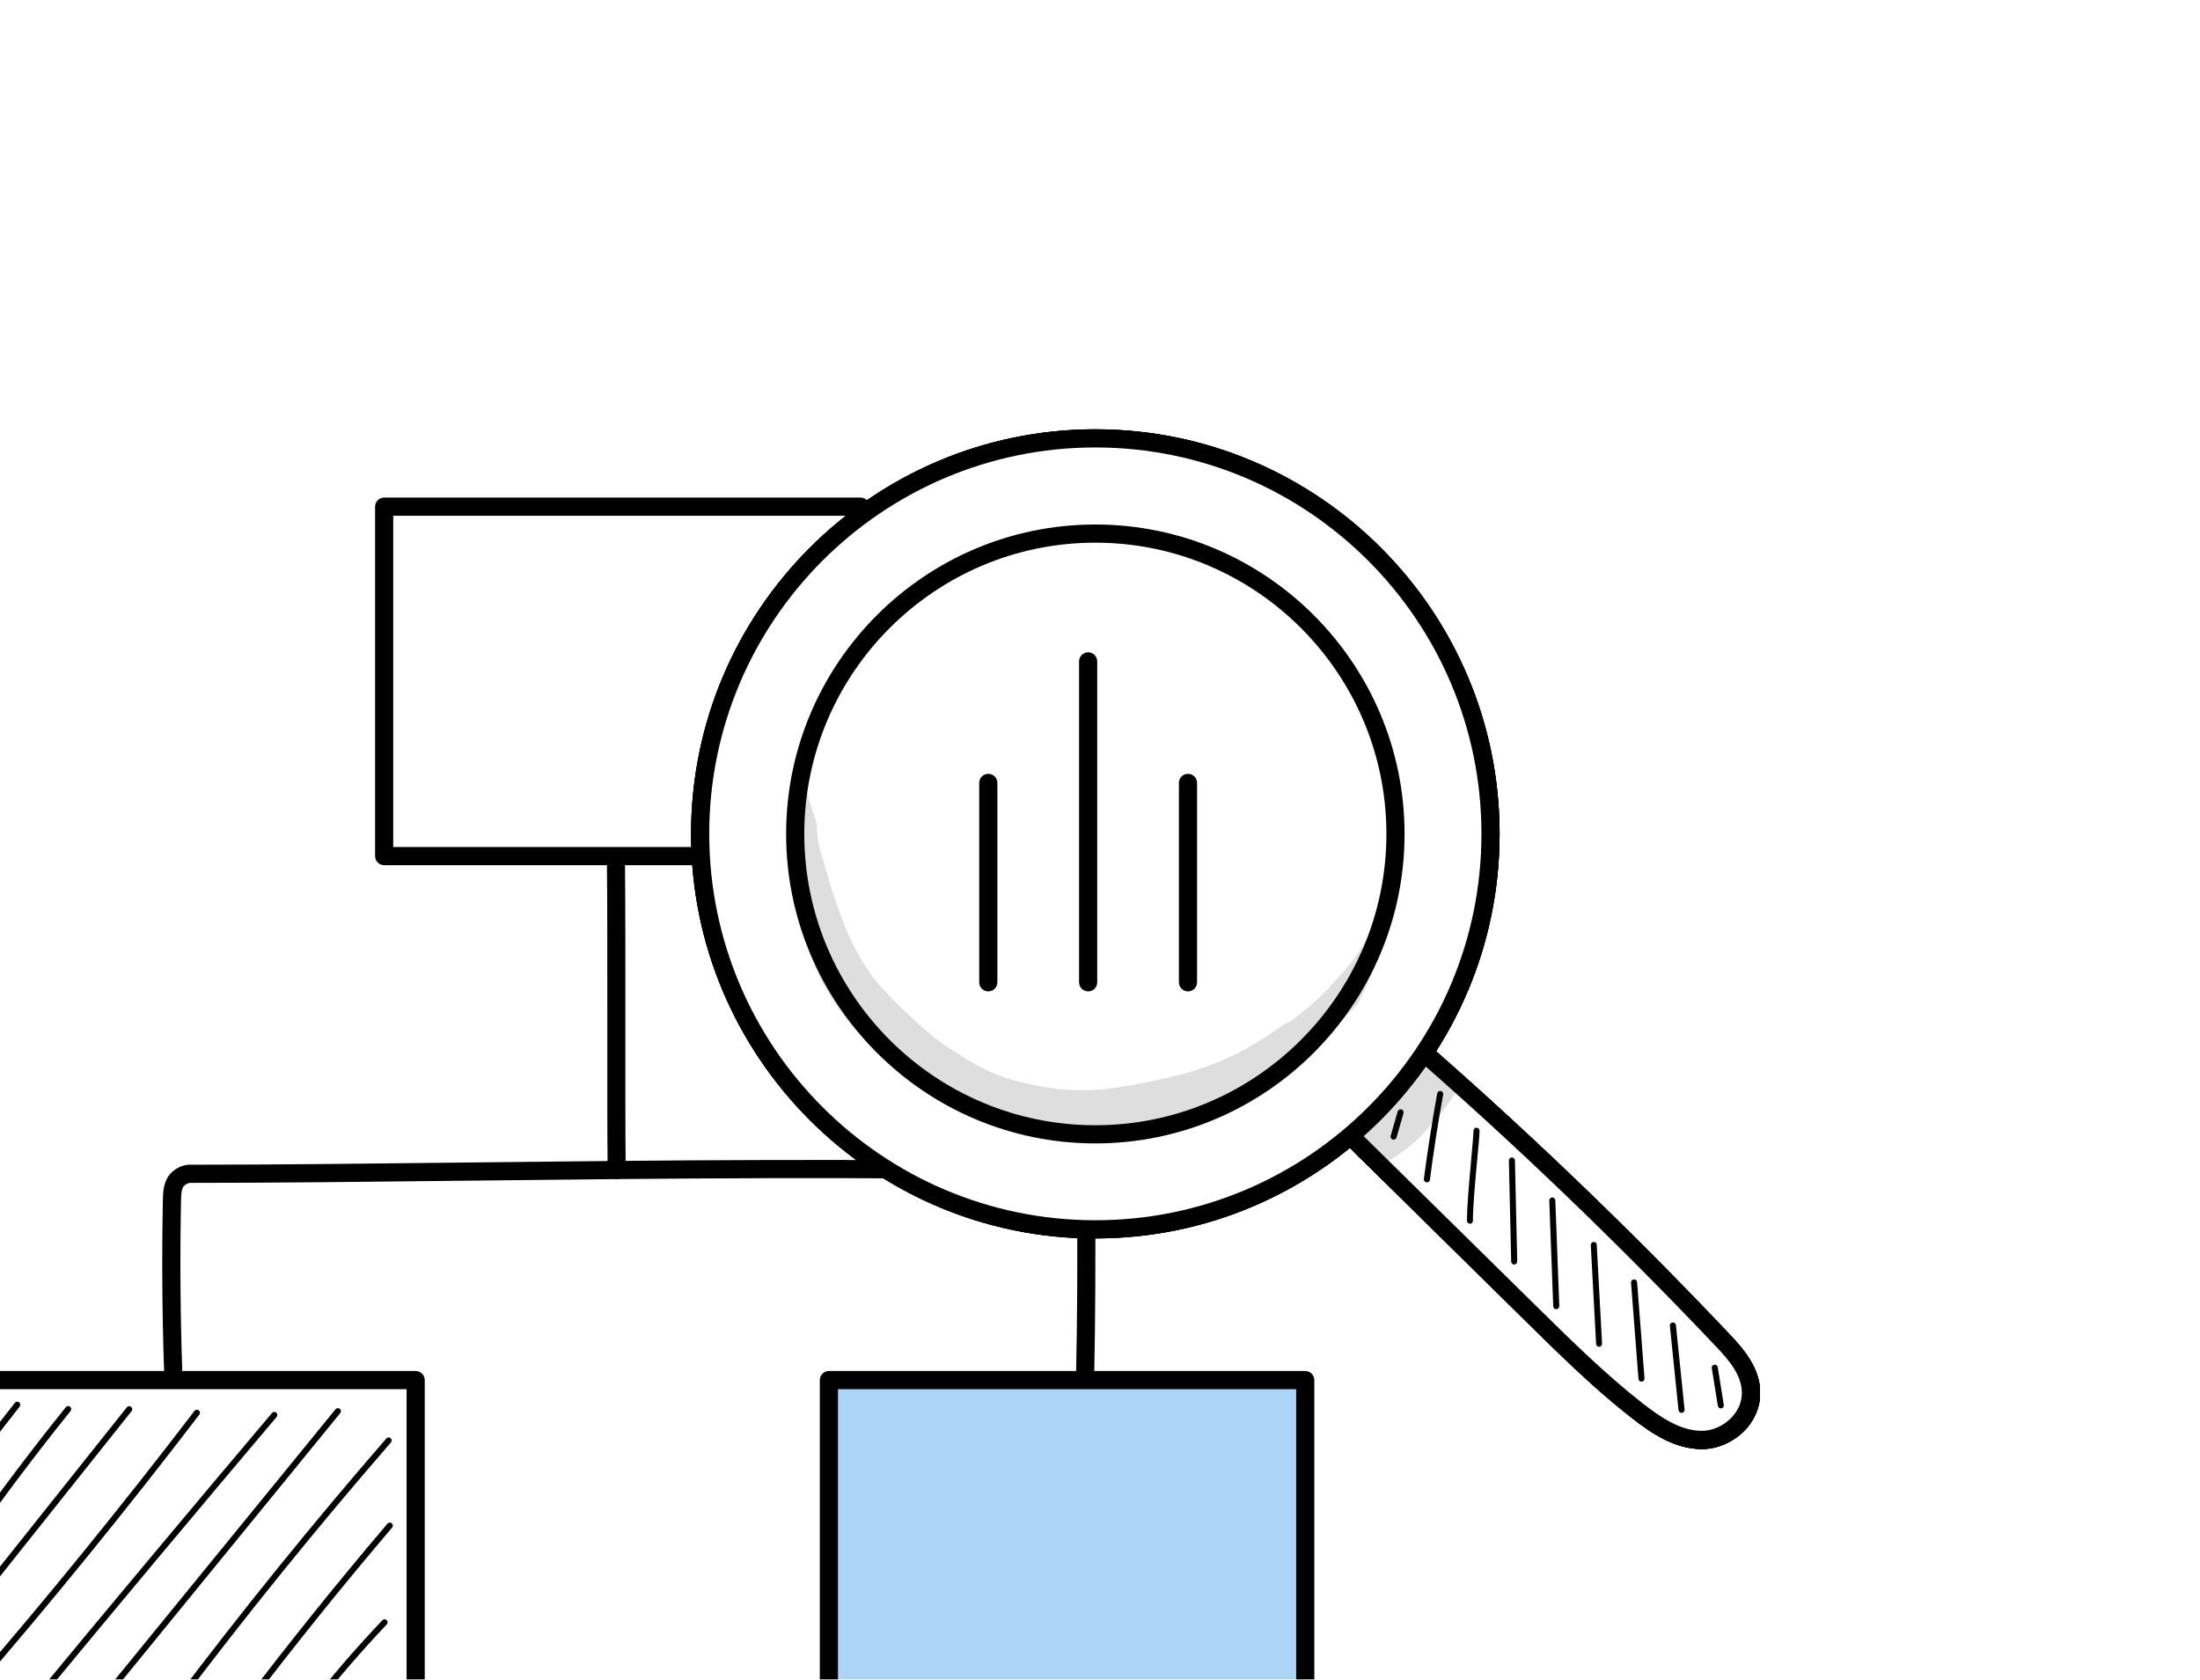 <svg width="410" height="313" viewBox="0 0 410 313" fill="none" xmlns="http://www.w3.org/2000/svg">
<g clip-path="url(#clip0_345_69)" filter="url(#filter0_ddddd_345_69)">
<path d="M320.251 183.207H231.477V248.327H320.251V183.207Z" fill="#ACD4F7"/>
<path d="M320.251 250H231.477C230.543 250 229.785 249.242 229.785 248.308V183.188C229.785 182.254 230.543 181.495 231.477 181.495H320.251C321.184 181.495 321.942 182.254 321.942 183.188V248.308C321.942 249.242 321.184 250 320.251 250ZM233.168 246.615H318.559V184.881H233.168V246.615Z" fill="black"/>
<path d="M237.368 20.417H148.594V85.537H237.368V20.417Z" fill="white"/>
<path d="M237.368 87.23H148.594C147.661 87.23 146.902 86.471 146.902 85.537V20.417C146.902 19.483 147.661 18.725 148.594 18.725H237.368C238.301 18.725 239.059 19.483 239.059 20.417V85.537C239.059 86.471 238.301 87.23 237.368 87.23ZM150.285 83.844H235.676V22.11H150.285V83.844Z" fill="black"/>
<path d="M154.465 183.207H65.691V248.327H154.465V183.207Z" fill="white"/>
<path d="M154.465 250H65.692C64.758 250 64 249.242 64 248.308V183.188C64 182.254 64.758 181.495 65.692 181.495H154.465C155.399 181.495 156.157 182.254 156.157 183.188V248.308C156.157 249.242 155.399 250 154.465 250ZM67.383 246.615H152.774V184.881H67.383V246.615Z" fill="black"/>
<path d="M191.931 145.734C190.998 145.734 190.259 144.995 190.24 144.061C190.162 136.376 190.181 126.94 190.181 116.939C190.181 106.355 190.201 95.401 190.104 85.926C190.104 84.992 190.842 84.233 191.776 84.214C192.709 84.214 193.448 84.953 193.467 85.887C193.564 95.362 193.545 106.336 193.545 116.92C193.545 126.901 193.525 136.337 193.603 144.003C193.603 144.937 192.864 145.695 191.931 145.715V145.734Z" fill="black"/>
<path d="M279.228 184.024H279.189C278.255 184.005 277.517 183.227 277.536 182.293C277.769 171.572 277.828 160.716 277.711 149.995C277.711 148.964 277.692 147.894 277.342 147.077C276.972 146.201 276.894 146.085 276.117 146.065C240.129 145.17 199.728 145.618 164.07 146.026C145.561 146.24 128.082 146.435 112.626 146.435C112.587 146.435 112.548 146.435 112.509 146.435C112.12 146.396 111.42 146.746 111.148 147.174C110.798 147.758 110.759 148.633 110.74 149.684C110.526 160.093 110.604 170.658 110.954 181.086C110.993 182.02 110.254 182.799 109.321 182.837C108.387 182.876 107.61 182.137 107.571 181.203C107.221 170.716 107.143 160.093 107.357 149.606C107.376 148.439 107.415 146.843 108.232 145.443C109.107 143.945 110.973 142.933 112.665 143.05C128.102 143.05 145.542 142.855 164.031 142.641C199.708 142.232 240.148 141.785 276.195 142.68C279.169 142.758 280.025 144.762 280.452 145.734C281.075 147.174 281.094 148.731 281.094 149.956C281.191 160.716 281.133 171.611 280.919 182.37C280.919 183.285 280.141 184.024 279.228 184.024Z" fill="black"/>
<path d="M70.572 200.679C70.455 200.679 70.319 200.64 70.222 200.562C69.969 200.368 69.93 200.017 70.125 199.765L79.768 187.429C79.963 187.176 80.313 187.137 80.566 187.332C80.818 187.527 80.857 187.877 80.663 188.13L71.019 200.465C70.903 200.601 70.747 200.679 70.572 200.679Z" fill="black"/>
<path d="M72.05 212.489C71.933 212.489 71.816 212.45 71.719 212.391C71.466 212.216 71.408 211.866 71.583 211.613C77.221 203.675 83.171 195.815 89.276 188.227C89.47 187.993 89.82 187.954 90.073 188.149C90.306 188.344 90.345 188.694 90.15 188.947C84.065 196.515 78.135 204.375 72.497 212.294C72.38 212.45 72.205 212.528 72.03 212.528L72.05 212.489Z" fill="black"/>
<path d="M72.322 225.291C72.205 225.291 72.069 225.252 71.972 225.175C71.719 224.98 71.68 224.63 71.875 224.377L100.63 188.266C100.825 188.013 101.175 187.974 101.427 188.169C101.68 188.364 101.719 188.714 101.525 188.967L72.769 225.077C72.653 225.214 72.497 225.291 72.322 225.291Z" fill="black"/>
<path d="M71.447 241.79C71.311 241.79 71.175 241.751 71.078 241.654C70.844 241.459 70.825 241.089 71.019 240.856C85.562 224.046 99.755 206.574 113.248 188.927C113.443 188.674 113.793 188.636 114.045 188.83C114.298 189.025 114.337 189.375 114.142 189.628C100.649 207.294 86.418 224.785 71.875 241.615C71.758 241.751 71.603 241.809 71.447 241.809V241.79Z" fill="black"/>
<path d="M83.074 244.144C82.957 244.144 82.821 244.105 82.724 244.007C82.49 243.813 82.451 243.463 82.646 243.21C97.481 225.252 112.646 207.119 127.694 189.316C127.888 189.083 128.258 189.044 128.491 189.258C128.724 189.452 128.763 189.822 128.549 190.055C113.501 207.858 98.355 225.972 83.521 243.93C83.404 244.066 83.249 244.144 83.093 244.144H83.074Z" fill="black"/>
<path d="M95.478 244.086C95.361 244.086 95.225 244.047 95.128 243.95C94.895 243.755 94.856 243.405 95.05 243.152L139.534 188.616C139.729 188.383 140.079 188.344 140.332 188.539C140.565 188.733 140.604 189.083 140.409 189.336L95.925 243.872C95.808 244.008 95.653 244.086 95.497 244.086H95.478Z" fill="black"/>
<path d="M109.67 244.164C109.553 244.164 109.436 244.125 109.339 244.047C109.087 243.852 109.048 243.502 109.223 243.249C121.86 226.459 135.237 209.921 149.002 194.064C149.216 193.831 149.566 193.811 149.799 194.006C150.032 194.2 150.052 194.57 149.857 194.803C136.111 210.641 122.735 227.159 110.117 243.93C110 244.086 109.845 244.164 109.67 244.164Z" fill="black"/>
<path d="M122.89 244.144C122.774 244.144 122.657 244.105 122.54 244.027C122.288 243.833 122.249 243.483 122.424 243.23C131.017 231.945 140.019 220.738 149.215 209.94C149.41 209.707 149.779 209.668 150.013 209.882C150.246 210.076 150.285 210.446 150.071 210.68C140.894 221.458 131.892 232.646 123.318 243.93C123.201 244.066 123.046 244.144 122.871 244.144H122.89Z" fill="black"/>
<path d="M135.431 244.203C135.315 244.203 135.179 244.164 135.082 244.086C134.829 243.891 134.79 243.541 134.984 243.288C139.145 237.977 143.617 232.821 148.263 227.937C148.477 227.704 148.827 227.704 149.061 227.918C149.294 228.132 149.294 228.482 149.08 228.716C144.472 233.58 140.02 238.716 135.879 243.989C135.762 244.125 135.606 244.203 135.431 244.203Z" fill="black"/>
<path d="M146.338 244.436C146.202 244.436 146.085 244.397 145.968 244.3C145.735 244.105 145.696 243.736 145.91 243.502L148.788 240.078C148.982 239.844 149.351 239.805 149.585 240.02C149.818 240.214 149.857 240.584 149.643 240.817L146.765 244.241C146.649 244.378 146.493 244.436 146.338 244.436Z" fill="black"/>
<path d="M327.211 136.278C339.012 147.912 350.833 159.528 362.635 171.163C368.876 177.311 375.117 183.459 381.922 188.79C385.596 191.669 389.66 194.374 394.132 194.374C398.584 194.374 403.328 190.619 403.289 185.56C403.269 181.63 400.548 178.459 398.001 175.774C379.2 155.928 359.544 137.114 339.129 119.409C335.396 124.896 331.644 130.382 327.191 136.258L327.211 136.278Z" fill="white"/>
<path d="M394.151 196.048C389.174 196.048 384.838 193.187 380.911 190.094C374.028 184.705 367.651 178.42 361.488 172.35L326.064 137.465C325.461 136.862 325.383 135.908 325.908 135.227C330.322 129.391 334.113 123.846 337.768 118.495C338.04 118.106 338.487 117.814 338.973 117.756C339.46 117.678 339.946 117.814 340.315 118.126C360.691 135.792 380.541 154.8 399.303 174.607C402.064 177.525 405.019 181.008 405.058 185.541C405.058 188.168 404.008 190.717 402.045 192.682C399.945 194.783 397.028 196.048 394.209 196.048H394.151ZM329.466 136.084L363.84 169.918C369.945 175.93 376.264 182.136 382.991 187.409C386.452 190.133 390.204 192.643 394.151 192.643C396.076 192.643 398.117 191.767 399.595 190.269C400.917 188.946 401.636 187.253 401.617 185.541C401.597 182.253 399.225 179.471 396.795 176.922C378.539 157.66 359.271 139.158 339.479 121.919C336.349 126.492 333.121 131.181 329.466 136.084Z" fill="black"/>
<path d="M281.132 7.692C240.459 7.692 207.484 40.69 207.484 81.392C207.484 122.095 240.459 155.092 281.132 155.092C321.806 155.092 354.78 122.095 354.78 81.392C354.78 40.69 321.806 7.692 281.132 7.692ZM281.132 137.368C250.238 137.368 225.196 112.308 225.196 81.392C225.196 50.477 250.238 25.417 281.132 25.417C312.026 25.417 337.068 50.477 337.068 81.392C337.068 112.308 312.026 137.368 281.132 137.368ZM281.132 137.368C250.238 137.368 225.196 112.308 225.196 81.392C225.196 50.477 250.238 25.417 281.132 25.417C312.026 25.417 337.068 50.477 337.068 81.392C337.068 112.308 312.026 137.368 281.132 137.368Z" fill="white"/>
<path d="M281.132 156.805C239.584 156.805 205.793 122.99 205.793 81.412C205.793 39.834 239.584 6 281.132 6C322.681 6 356.471 39.815 356.471 81.393C356.471 122.971 322.681 156.785 281.132 156.785V156.805ZM281.132 9.385C241.45 9.385 209.176 41.683 209.176 81.393C209.176 121.103 241.45 153.4 281.132 153.4C320.814 153.4 353.089 121.103 353.089 81.393C353.089 41.683 320.814 9.385 281.132 9.385ZM281.132 139.08C249.363 139.08 223.505 113.204 223.505 81.412C223.505 49.621 249.363 23.744 281.132 23.744C312.901 23.744 338.759 49.621 338.759 81.412C338.759 113.204 312.901 139.08 281.132 139.08ZM226.888 81.412C226.888 111.355 251.23 135.695 281.132 135.695C311.035 135.695 335.376 111.336 335.376 81.412C335.376 51.489 311.035 27.129 281.132 27.129C251.23 27.129 226.888 51.489 226.888 81.412Z" fill="black"/>
<path d="M336.717 138.38C336.717 138.38 336.62 138.38 336.562 138.36C336.27 138.282 336.095 137.971 336.173 137.66L337.475 133.126C337.553 132.835 337.884 132.659 338.175 132.737C338.467 132.815 338.642 133.126 338.564 133.438L337.262 137.971C337.184 138.224 336.97 138.38 336.717 138.38Z" fill="black"/>
<path d="M342.92 146.337C342.92 146.337 342.862 146.337 342.842 146.337C342.531 146.298 342.317 146.006 342.356 145.695C343.056 140.384 343.892 135.033 344.845 129.761C344.903 129.449 345.195 129.255 345.506 129.313C345.817 129.371 346.011 129.663 345.953 129.975C345 135.208 344.164 140.559 343.484 145.851C343.445 146.143 343.212 146.337 342.92 146.337Z" fill="black"/>
<path d="M350.951 154.042C350.639 154.042 350.387 153.789 350.387 153.478C350.387 150.832 350.795 146.377 351.145 142.447C351.359 140.053 351.553 137.991 351.612 136.687C351.612 136.376 351.884 136.123 352.195 136.162C352.506 136.162 352.739 136.435 352.739 136.746C352.681 138.069 352.486 140.151 352.253 142.563C351.903 146.474 351.495 150.89 351.495 153.498C351.495 153.809 351.242 154.062 350.931 154.062L350.951 154.042Z" fill="black"/>
<path d="M359.193 161.65C358.882 161.65 358.629 161.397 358.629 161.105L358.201 142.271C358.201 141.96 358.434 141.707 358.746 141.688C359.096 141.726 359.309 141.921 359.329 142.232L359.757 161.066C359.757 161.377 359.523 161.63 359.212 161.65H359.193Z" fill="black"/>
<path d="M367.029 169.976C366.718 169.976 366.485 169.743 366.465 169.431L365.727 149.722C365.727 149.411 365.96 149.158 366.271 149.139C366.582 149.158 366.835 149.372 366.854 149.683L367.593 169.393C367.593 169.704 367.36 169.957 367.049 169.976H367.029Z" fill="black"/>
<path d="M375.02 176.981C374.729 176.981 374.476 176.748 374.456 176.456L373.465 158.05C373.465 157.739 373.679 157.467 373.99 157.447C374.281 157.408 374.573 157.661 374.573 157.973L375.565 176.378C375.565 176.689 375.351 176.962 375.04 176.981H375.001H375.02Z" fill="black"/>
<path d="M382.912 183.479C382.621 183.479 382.368 183.246 382.348 182.954L380.968 165.035C380.948 164.724 381.182 164.451 381.493 164.432C381.804 164.393 382.076 164.646 382.096 164.957L383.476 182.876C383.495 183.187 383.262 183.46 382.951 183.479H382.912Z" fill="black"/>
<path d="M390.379 189.297C390.087 189.297 389.854 189.083 389.815 188.791L388.202 173.07C388.163 172.759 388.396 172.487 388.707 172.448C389.018 172.409 389.29 172.642 389.329 172.953L390.943 188.674C390.982 188.985 390.748 189.258 390.437 189.297H390.379Z" fill="black"/>
<path d="M397.709 188.46C397.437 188.46 397.203 188.265 397.145 187.993L396.017 180.969C395.959 180.658 396.173 180.366 396.484 180.327C396.795 180.269 397.087 180.483 397.126 180.794L398.253 187.818C398.312 188.129 398.098 188.421 397.787 188.46C397.748 188.46 397.728 188.46 397.689 188.46H397.709Z" fill="black"/>
<g opacity="0.13">
<path d="M333.237 99.234C331.39 100.79 330.535 103.319 328.96 105.168C328.668 105.693 324.896 109.954 322.758 111.997C320.911 113.651 319.141 115.11 317.333 116.472C317.022 116.53 316.692 116.647 316.381 116.841C307.165 123.515 300.263 125.947 288.617 128.087C283.095 129.118 276.718 129.994 268.027 127.834C261.922 126.414 258.987 124.741 252.61 120.441C249.907 118.534 243.88 113.223 239.778 108.261C235.364 102.23 233.867 96.957 232.953 94.545C232.04 92.074 231.34 89.544 230.62 87.015C229.551 83.552 229.22 82.326 229.22 79.369C228.54 77.482 227.937 75.594 227.373 73.668C226.829 73.415 226.226 73.299 225.624 73.337C224.632 80.945 224.788 88.591 225.74 96.179C227.393 102.736 229.434 109.837 235.714 116.9C240.769 122.484 244.249 124.41 246.427 126.2C251.501 129.858 256.906 133.204 262.875 135.15C266.141 136.103 269.544 136.492 272.907 136.901H272.966C276.64 137.582 280.373 137.601 284.067 137.173C286.964 136.94 289.764 136.084 292.564 135.325C298.377 133.905 304.171 132.115 309.479 129.313C311.637 127.99 312.375 127.465 313.386 126.706C319.9 122.639 326.627 116.997 330.068 113.067C330.962 111.219 331.837 109.351 332.634 107.464C333.645 104.642 334.676 101.821 335.667 99C334.89 98.689 333.976 98.708 333.198 99.175L333.237 99.234Z" fill="black"/>
</g>
<g opacity="0.13">
<path d="M345.253 123.282C342.453 122.485 340.567 124.43 339.187 126.57L338.992 126.804C336.542 129.664 335.862 129.411 331.818 133.069L331.76 133.108C330.962 133.672 330.01 134.061 329.504 134.937C326.102 139.12 331.293 144.957 335.901 142.233C339.109 140.462 341.87 137.952 344.086 135.034C345.505 133.477 346.886 131.863 347.974 130.053C349.53 127.543 348.072 124.041 345.233 123.302L345.253 123.282Z" fill="black"/>
</g>
<path d="M327.211 136.278C339.012 147.912 350.833 159.528 362.635 171.163C368.876 177.311 375.117 183.459 381.922 188.79C385.596 191.669 389.66 194.374 394.132 194.374C398.584 194.374 403.328 190.619 403.289 185.56C403.269 181.63 400.548 178.459 398.001 175.774C379.2 155.928 359.544 137.114 339.129 119.409C335.396 124.896 331.644 130.382 327.191 136.258L327.211 136.278Z" fill="white"/>
<path d="M394.151 196.048C389.174 196.048 384.838 193.187 380.911 190.094C374.028 184.705 367.651 178.42 361.488 172.35L326.064 137.465C325.461 136.862 325.383 135.908 325.908 135.227C330.322 129.391 334.113 123.846 337.768 118.495C338.04 118.106 338.487 117.814 338.973 117.756C339.46 117.678 339.946 117.814 340.315 118.126C360.691 135.792 380.541 154.8 399.303 174.607C402.064 177.525 405.019 181.008 405.058 185.541C405.058 188.168 404.008 190.717 402.045 192.682C399.945 194.783 397.028 196.048 394.209 196.048H394.151ZM329.466 136.084L363.84 169.918C369.945 175.93 376.264 182.136 382.991 187.409C386.452 190.133 390.204 192.643 394.151 192.643C396.076 192.643 398.117 191.767 399.595 190.269C400.917 188.946 401.636 187.253 401.617 185.541C401.597 182.253 399.225 179.471 396.795 176.922C378.539 157.66 359.271 139.158 339.479 121.919C336.349 126.492 333.121 131.181 329.466 136.084Z" fill="black"/>
<path d="M281.132 7.692C240.459 7.692 207.484 40.69 207.484 81.392C207.484 122.095 240.459 155.092 281.132 155.092C321.806 155.092 354.78 122.095 354.78 81.392C354.78 40.69 321.806 7.692 281.132 7.692ZM281.132 137.368C250.238 137.368 225.196 112.308 225.196 81.392C225.196 50.477 250.238 25.417 281.132 25.417C312.026 25.417 337.068 50.477 337.068 81.392C337.068 112.308 312.026 137.368 281.132 137.368ZM281.132 137.368C250.238 137.368 225.196 112.308 225.196 81.392C225.196 50.477 250.238 25.417 281.132 25.417C312.026 25.417 337.068 50.477 337.068 81.392C337.068 112.308 312.026 137.368 281.132 137.368Z" fill="white"/>
<path d="M281.132 156.805C239.584 156.805 205.793 122.99 205.793 81.412C205.793 39.834 239.584 6 281.132 6C322.681 6 356.471 39.815 356.471 81.393C356.471 122.971 322.681 156.785 281.132 156.785V156.805ZM281.132 9.385C241.45 9.385 209.176 41.683 209.176 81.393C209.176 121.103 241.45 153.4 281.132 153.4C320.814 153.4 353.089 121.103 353.089 81.393C353.089 41.683 320.814 9.385 281.132 9.385ZM281.132 139.08C249.363 139.08 223.505 113.204 223.505 81.412C223.505 49.621 249.363 23.744 281.132 23.744C312.901 23.744 338.759 49.621 338.759 81.412C338.759 113.204 312.901 139.08 281.132 139.08ZM226.888 81.412C226.888 111.355 251.23 135.695 281.132 135.695C311.035 135.695 335.376 111.336 335.376 81.412C335.376 51.489 311.035 27.129 281.132 27.129C251.23 27.129 226.888 51.489 226.888 81.412Z" fill="black"/>
<path d="M336.717 138.38C336.717 138.38 336.62 138.38 336.562 138.36C336.27 138.282 336.095 137.971 336.173 137.66L337.475 133.126C337.553 132.835 337.884 132.659 338.175 132.737C338.467 132.815 338.642 133.126 338.564 133.438L337.262 137.971C337.184 138.224 336.97 138.38 336.717 138.38Z" fill="black"/>
<path d="M342.92 146.337C342.92 146.337 342.862 146.337 342.842 146.337C342.531 146.298 342.317 146.006 342.356 145.695C343.056 140.384 343.892 135.033 344.845 129.761C344.903 129.449 345.195 129.255 345.506 129.313C345.817 129.371 346.011 129.663 345.953 129.975C345 135.208 344.164 140.559 343.484 145.851C343.445 146.143 343.212 146.337 342.92 146.337Z" fill="black"/>
<path d="M350.951 154.042C350.639 154.042 350.387 153.789 350.387 153.478C350.387 150.832 350.795 146.377 351.145 142.447C351.359 140.053 351.553 137.991 351.612 136.687C351.612 136.376 351.884 136.123 352.195 136.162C352.506 136.162 352.739 136.435 352.739 136.746C352.681 138.069 352.486 140.151 352.253 142.563C351.903 146.474 351.495 150.89 351.495 153.498C351.495 153.809 351.242 154.062 350.931 154.062L350.951 154.042Z" fill="black"/>
<path d="M359.193 161.65C358.882 161.65 358.629 161.397 358.629 161.105L358.201 142.271C358.201 141.96 358.434 141.707 358.746 141.688C359.096 141.726 359.309 141.921 359.329 142.232L359.757 161.066C359.757 161.377 359.523 161.63 359.212 161.65H359.193Z" fill="black"/>
<path d="M367.029 169.976C366.718 169.976 366.485 169.743 366.465 169.431L365.727 149.722C365.727 149.411 365.96 149.158 366.271 149.139C366.582 149.158 366.835 149.372 366.854 149.683L367.593 169.393C367.593 169.704 367.36 169.957 367.049 169.976H367.029Z" fill="black"/>
<path d="M375.02 176.981C374.729 176.981 374.476 176.748 374.456 176.456L373.465 158.05C373.465 157.739 373.679 157.467 373.99 157.447C374.281 157.408 374.573 157.661 374.573 157.973L375.565 176.378C375.565 176.689 375.351 176.962 375.04 176.981H375.001H375.02Z" fill="black"/>
<path d="M382.912 183.479C382.621 183.479 382.368 183.246 382.348 182.954L380.968 165.035C380.948 164.724 381.182 164.451 381.493 164.432C381.804 164.393 382.076 164.646 382.096 164.957L383.476 182.876C383.495 183.187 383.262 183.46 382.951 183.479H382.912Z" fill="black"/>
<path d="M390.379 189.297C390.087 189.297 389.854 189.083 389.815 188.791L388.202 173.07C388.163 172.759 388.396 172.487 388.707 172.448C389.018 172.409 389.29 172.642 389.329 172.953L390.943 188.674C390.982 188.985 390.748 189.258 390.437 189.297H390.379Z" fill="black"/>
<path d="M397.709 188.46C397.437 188.46 397.203 188.265 397.145 187.993L396.017 180.969C395.959 180.658 396.173 180.366 396.484 180.327C396.795 180.269 397.087 180.483 397.126 180.794L398.253 187.818C398.312 188.129 398.098 188.421 397.787 188.46C397.748 188.46 397.728 188.46 397.689 188.46H397.709Z" fill="black"/>
<g opacity="0.13">
<path d="M333.237 99.234C331.39 100.79 330.535 103.319 328.96 105.168C328.668 105.693 324.896 109.954 322.758 111.997C320.911 113.651 319.141 115.11 317.333 116.472C317.022 116.53 316.692 116.647 316.381 116.841C307.165 123.515 300.263 125.947 288.617 128.087C283.095 129.118 276.718 129.994 268.027 127.834C261.922 126.414 258.987 124.741 252.61 120.441C249.907 118.534 243.88 113.223 239.778 108.261C235.364 102.23 233.867 96.957 232.953 94.545C232.04 92.074 231.34 89.544 230.62 87.015C229.551 83.552 229.22 82.326 229.22 79.369C228.54 77.482 227.937 75.594 227.373 73.668C226.829 73.415 226.226 73.299 225.624 73.337C224.632 80.945 224.788 88.591 225.74 96.179C227.393 102.736 229.434 109.837 235.714 116.9C240.769 122.484 244.249 124.41 246.427 126.2C251.501 129.858 256.906 133.204 262.875 135.15C266.141 136.103 269.544 136.492 272.907 136.901H272.966C276.64 137.582 280.373 137.601 284.067 137.173C286.964 136.94 289.764 136.084 292.564 135.325C298.377 133.905 304.171 132.115 309.479 129.313C311.637 127.99 312.375 127.465 313.386 126.706C319.9 122.639 326.627 116.997 330.068 113.067C330.962 111.219 331.837 109.351 332.634 107.464C333.645 104.642 334.676 101.821 335.667 99C334.89 98.689 333.976 98.708 333.198 99.175L333.237 99.234Z" fill="black"/>
</g>
<g opacity="0.13">
<path d="M345.253 123.282C342.453 122.485 340.567 124.43 339.187 126.57L338.992 126.804C336.542 129.664 335.862 129.411 331.818 133.069L331.76 133.108C330.962 133.672 330.01 134.061 329.504 134.937C326.102 139.12 331.293 144.957 335.901 142.233C339.109 140.462 341.87 137.952 344.086 135.034C345.505 133.477 346.886 131.863 347.974 130.053C349.53 127.543 348.072 124.041 345.233 123.302L345.253 123.282Z" fill="black"/>
</g>
<path d="M261.184 110.752C260.25 110.752 259.492 109.993 259.492 109.059V71.898C259.492 70.964 260.25 70.205 261.184 70.205C262.117 70.205 262.875 70.964 262.875 71.898V109.059C262.875 109.993 262.117 110.752 261.184 110.752Z" fill="black"/>
<path d="M298.397 110.752C297.463 110.752 296.705 109.993 296.705 109.059V71.898C296.705 70.964 297.463 70.205 298.397 70.205C299.33 70.205 300.088 70.964 300.088 71.898V109.059C300.088 109.993 299.33 110.752 298.397 110.752Z" fill="black"/>
<path d="M279.791 110.752C278.858 110.752 278.1 109.993 278.1 109.06V49.251C278.1 48.317 278.858 47.559 279.791 47.559C280.724 47.559 281.483 48.317 281.483 49.251V109.06C281.483 109.993 280.724 110.752 279.791 110.752Z" fill="black"/>
<path d="M327.211 136.278C339.012 147.912 350.833 159.528 362.635 171.163C368.876 177.311 375.117 183.459 381.922 188.79C385.596 191.669 389.66 194.374 394.132 194.374C398.584 194.374 403.328 190.619 403.289 185.56C403.269 181.63 400.548 178.459 398.001 175.774C379.2 155.928 359.544 137.114 339.129 119.409C335.396 124.896 331.644 130.382 327.191 136.258L327.211 136.278Z" fill="white"/>
<path d="M394.151 196.048C389.174 196.048 384.838 193.187 380.911 190.094C374.028 184.705 367.651 178.42 361.488 172.35L326.064 137.465C325.461 136.862 325.383 135.908 325.908 135.227C330.322 129.391 334.113 123.846 337.768 118.495C338.04 118.106 338.487 117.814 338.973 117.756C339.46 117.678 339.946 117.814 340.315 118.126C360.691 135.792 380.541 154.8 399.303 174.607C402.064 177.525 405.019 181.008 405.058 185.541C405.058 188.168 404.008 190.717 402.045 192.682C399.945 194.783 397.028 196.048 394.209 196.048H394.151ZM329.466 136.084L363.84 169.918C369.945 175.93 376.264 182.136 382.991 187.409C386.452 190.133 390.204 192.643 394.151 192.643C396.076 192.643 398.117 191.767 399.595 190.269C400.917 188.946 401.636 187.253 401.617 185.541C401.597 182.253 399.225 179.471 396.795 176.922C378.539 157.66 359.271 139.158 339.479 121.919C336.349 126.492 333.121 131.181 329.466 136.084Z" fill="black"/>
<path d="M281.132 7.692C240.459 7.692 207.484 40.69 207.484 81.392C207.484 122.095 240.459 155.092 281.132 155.092C321.806 155.092 354.78 122.095 354.78 81.392C354.78 40.69 321.806 7.692 281.132 7.692ZM281.132 137.368C250.238 137.368 225.196 112.308 225.196 81.392C225.196 50.477 250.238 25.417 281.132 25.417C312.026 25.417 337.068 50.477 337.068 81.392C337.068 112.308 312.026 137.368 281.132 137.368ZM281.132 137.368C250.238 137.368 225.196 112.308 225.196 81.392C225.196 50.477 250.238 25.417 281.132 25.417C312.026 25.417 337.068 50.477 337.068 81.392C337.068 112.308 312.026 137.368 281.132 137.368Z" fill="white"/>
<path d="M281.132 156.805C239.584 156.805 205.793 122.99 205.793 81.412C205.793 39.834 239.584 6 281.132 6C322.681 6 356.471 39.815 356.471 81.393C356.471 122.971 322.681 156.785 281.132 156.785V156.805ZM281.132 9.385C241.45 9.385 209.176 41.683 209.176 81.393C209.176 121.103 241.45 153.4 281.132 153.4C320.814 153.4 353.089 121.103 353.089 81.393C353.089 41.683 320.814 9.385 281.132 9.385ZM281.132 139.08C249.363 139.08 223.505 113.204 223.505 81.412C223.505 49.621 249.363 23.744 281.132 23.744C312.901 23.744 338.759 49.621 338.759 81.412C338.759 113.204 312.901 139.08 281.132 139.08ZM226.888 81.412C226.888 111.355 251.23 135.695 281.132 135.695C311.035 135.695 335.376 111.336 335.376 81.412C335.376 51.489 311.035 27.129 281.132 27.129C251.23 27.129 226.888 51.489 226.888 81.412Z" fill="black"/>
<path d="M336.717 138.38C336.717 138.38 336.62 138.38 336.562 138.36C336.27 138.282 336.095 137.971 336.173 137.66L337.475 133.126C337.553 132.835 337.884 132.659 338.175 132.737C338.467 132.815 338.642 133.126 338.564 133.438L337.262 137.971C337.184 138.224 336.97 138.38 336.717 138.38Z" fill="black"/>
<path d="M342.92 146.337C342.92 146.337 342.862 146.337 342.842 146.337C342.531 146.298 342.317 146.006 342.356 145.695C343.056 140.384 343.892 135.033 344.845 129.761C344.903 129.449 345.195 129.255 345.506 129.313C345.817 129.371 346.011 129.663 345.953 129.975C345 135.208 344.164 140.559 343.484 145.851C343.445 146.143 343.212 146.337 342.92 146.337Z" fill="black"/>
<path d="M350.951 154.042C350.639 154.042 350.387 153.789 350.387 153.478C350.387 150.832 350.795 146.377 351.145 142.447C351.359 140.053 351.553 137.991 351.612 136.687C351.612 136.376 351.884 136.123 352.195 136.162C352.506 136.162 352.739 136.435 352.739 136.746C352.681 138.069 352.486 140.151 352.253 142.563C351.903 146.474 351.495 150.89 351.495 153.498C351.495 153.809 351.242 154.062 350.931 154.062L350.951 154.042Z" fill="black"/>
<path d="M359.193 161.65C358.882 161.65 358.629 161.397 358.629 161.105L358.201 142.271C358.201 141.96 358.434 141.707 358.746 141.688C359.096 141.726 359.309 141.921 359.329 142.232L359.757 161.066C359.757 161.377 359.523 161.63 359.212 161.65H359.193Z" fill="black"/>
<path d="M367.029 169.976C366.718 169.976 366.485 169.743 366.465 169.431L365.727 149.722C365.727 149.411 365.96 149.158 366.271 149.139C366.582 149.158 366.835 149.372 366.854 149.683L367.593 169.393C367.593 169.704 367.36 169.957 367.049 169.976H367.029Z" fill="black"/>
<path d="M375.02 176.981C374.729 176.981 374.476 176.748 374.456 176.456L373.465 158.05C373.465 157.739 373.679 157.467 373.99 157.447C374.281 157.408 374.573 157.661 374.573 157.973L375.565 176.378C375.565 176.689 375.351 176.962 375.04 176.981H375.001H375.02Z" fill="black"/>
<path d="M382.912 183.479C382.621 183.479 382.368 183.246 382.348 182.954L380.968 165.035C380.948 164.724 381.182 164.451 381.493 164.432C381.804 164.393 382.076 164.646 382.096 164.957L383.476 182.876C383.495 183.187 383.262 183.46 382.951 183.479H382.912Z" fill="black"/>
<path d="M390.379 189.297C390.087 189.297 389.854 189.083 389.815 188.791L388.202 173.07C388.163 172.759 388.396 172.487 388.707 172.448C389.018 172.409 389.29 172.642 389.329 172.953L390.943 188.674C390.982 188.985 390.748 189.258 390.437 189.297H390.379Z" fill="black"/>
<path d="M397.709 188.46C397.437 188.46 397.203 188.265 397.145 187.993L396.017 180.969C395.959 180.658 396.173 180.366 396.484 180.327C396.795 180.269 397.087 180.483 397.126 180.794L398.253 187.818C398.312 188.129 398.098 188.421 397.787 188.46C397.748 188.46 397.728 188.46 397.689 188.46H397.709Z" fill="black"/>
<g opacity="0.13">
<path d="M333.237 99.234C331.39 100.79 330.535 103.319 328.96 105.168C328.668 105.693 324.896 109.954 322.758 111.997C320.911 113.651 319.141 115.11 317.333 116.472C317.022 116.53 316.692 116.647 316.381 116.841C307.165 123.515 300.263 125.947 288.617 128.087C283.095 129.118 276.718 129.994 268.027 127.834C261.922 126.414 258.987 124.741 252.61 120.441C249.907 118.534 243.88 113.223 239.778 108.261C235.364 102.23 233.867 96.957 232.953 94.545C232.04 92.074 231.34 89.544 230.62 87.015C229.551 83.552 229.22 82.326 229.22 79.369C228.54 77.482 227.937 75.594 227.373 73.668C226.829 73.415 226.226 73.299 225.624 73.337C224.632 80.945 224.788 88.591 225.74 96.179C227.393 102.736 229.434 109.837 235.714 116.9C240.769 122.484 244.249 124.41 246.427 126.2C251.501 129.858 256.906 133.204 262.875 135.15C266.141 136.103 269.544 136.492 272.907 136.901H272.966C276.64 137.582 280.373 137.601 284.067 137.173C286.964 136.94 289.764 136.084 292.564 135.325C298.377 133.905 304.171 132.115 309.479 129.313C311.637 127.99 312.375 127.465 313.386 126.706C319.9 122.639 326.627 116.997 330.068 113.067C330.962 111.219 331.837 109.351 332.634 107.464C333.645 104.642 334.676 101.821 335.667 99C334.89 98.689 333.976 98.708 333.198 99.175L333.237 99.234Z" fill="black"/>
</g>
<g opacity="0.13">
<path d="M345.253 123.282C342.453 122.485 340.567 124.43 339.187 126.57L338.992 126.804C336.542 129.664 335.862 129.411 331.818 133.069L331.76 133.108C330.962 133.672 330.01 134.061 329.504 134.937C326.102 139.12 331.293 144.957 335.901 142.233C339.109 140.462 341.87 137.952 344.086 135.034C345.505 133.477 346.886 131.863 347.974 130.053C349.53 127.543 348.072 124.041 345.233 123.302L345.253 123.282Z" fill="black"/>
</g>
<path d="M261.184 110.752C260.25 110.752 259.492 109.993 259.492 109.059V71.898C259.492 70.964 260.25 70.205 261.184 70.205C262.117 70.205 262.875 70.964 262.875 71.898V109.059C262.875 109.993 262.117 110.752 261.184 110.752Z" fill="black"/>
<path d="M298.397 110.752C297.463 110.752 296.705 109.993 296.705 109.059V71.898C296.705 70.964 297.463 70.205 298.397 70.205C299.33 70.205 300.088 70.964 300.088 71.898V109.059C300.088 109.993 299.33 110.752 298.397 110.752Z" fill="black"/>
<path d="M279.791 110.752C278.858 110.752 278.1 109.993 278.1 109.06V49.251C278.1 48.317 278.858 47.559 279.791 47.559C280.724 47.559 281.483 48.317 281.483 49.251V109.06C281.483 109.993 280.724 110.752 279.791 110.752Z" fill="black"/>
</g>
<defs>
<filter id="filter0_ddddd_345_69" x="0" y="0" width="410" height="313" filterUnits="userSpaceOnUse" color-interpolation-filters="sRGB">
<feFlood flood-opacity="0" result="BackgroundImageFix"/>
<feColorMatrix in="SourceAlpha" type="matrix" values="0 0 0 0 0 0 0 0 0 0 0 0 0 0 0 0 0 0 127 0" result="hardAlpha"/>
<feOffset/>
<feColorMatrix type="matrix" values="0 0 0 0 0 0 0 0 0 0 0 0 0 0 0 0 0 0 0.1 0"/>
<feBlend mode="normal" in2="BackgroundImageFix" result="effect1_dropShadow_345_69"/>
<feColorMatrix in="SourceAlpha" type="matrix" values="0 0 0 0 0 0 0 0 0 0 0 0 0 0 0 0 0 0 127 0" result="hardAlpha"/>
<feOffset dx="-3" dy="2"/>
<feGaussianBlur stdDeviation="4"/>
<feColorMatrix type="matrix" values="0 0 0 0 0 0 0 0 0 0 0 0 0 0 0 0 0 0 0.1 0"/>
<feBlend mode="normal" in2="effect1_dropShadow_345_69" result="effect2_dropShadow_345_69"/>
<feColorMatrix in="SourceAlpha" type="matrix" values="0 0 0 0 0 0 0 0 0 0 0 0 0 0 0 0 0 0 127 0" result="hardAlpha"/>
<feOffset dx="-10" dy="10"/>
<feGaussianBlur stdDeviation="7"/>
<feColorMatrix type="matrix" values="0 0 0 0 0 0 0 0 0 0 0 0 0 0 0 0 0 0 0.09 0"/>
<feBlend mode="normal" in2="effect2_dropShadow_345_69" result="effect3_dropShadow_345_69"/>
<feColorMatrix in="SourceAlpha" type="matrix" values="0 0 0 0 0 0 0 0 0 0 0 0 0 0 0 0 0 0 127 0" result="hardAlpha"/>
<feOffset dx="-23" dy="22"/>
<feGaussianBlur stdDeviation="9.5"/>
<feColorMatrix type="matrix" values="0 0 0 0 0 0 0 0 0 0 0 0 0 0 0 0 0 0 0.05 0"/>
<feBlend mode="normal" in2="effect3_dropShadow_345_69" result="effect4_dropShadow_345_69"/>
<feColorMatrix in="SourceAlpha" type="matrix" values="0 0 0 0 0 0 0 0 0 0 0 0 0 0 0 0 0 0 127 0" result="hardAlpha"/>
<feOffset dx="-41" dy="40"/>
<feGaussianBlur stdDeviation="11.5"/>
<feColorMatrix type="matrix" values="0 0 0 0 0 0 0 0 0 0 0 0 0 0 0 0 0 0 0.01 0"/>
<feBlend mode="normal" in2="effect4_dropShadow_345_69" result="effect5_dropShadow_345_69"/>
<feBlend mode="normal" in="SourceGraphic" in2="effect5_dropShadow_345_69" result="shape"/>
</filter>
<clipPath id="clip0_345_69">
<rect width="341" height="244" fill="white" transform="translate(64 6)"/>
</clipPath>
</defs>
</svg>
